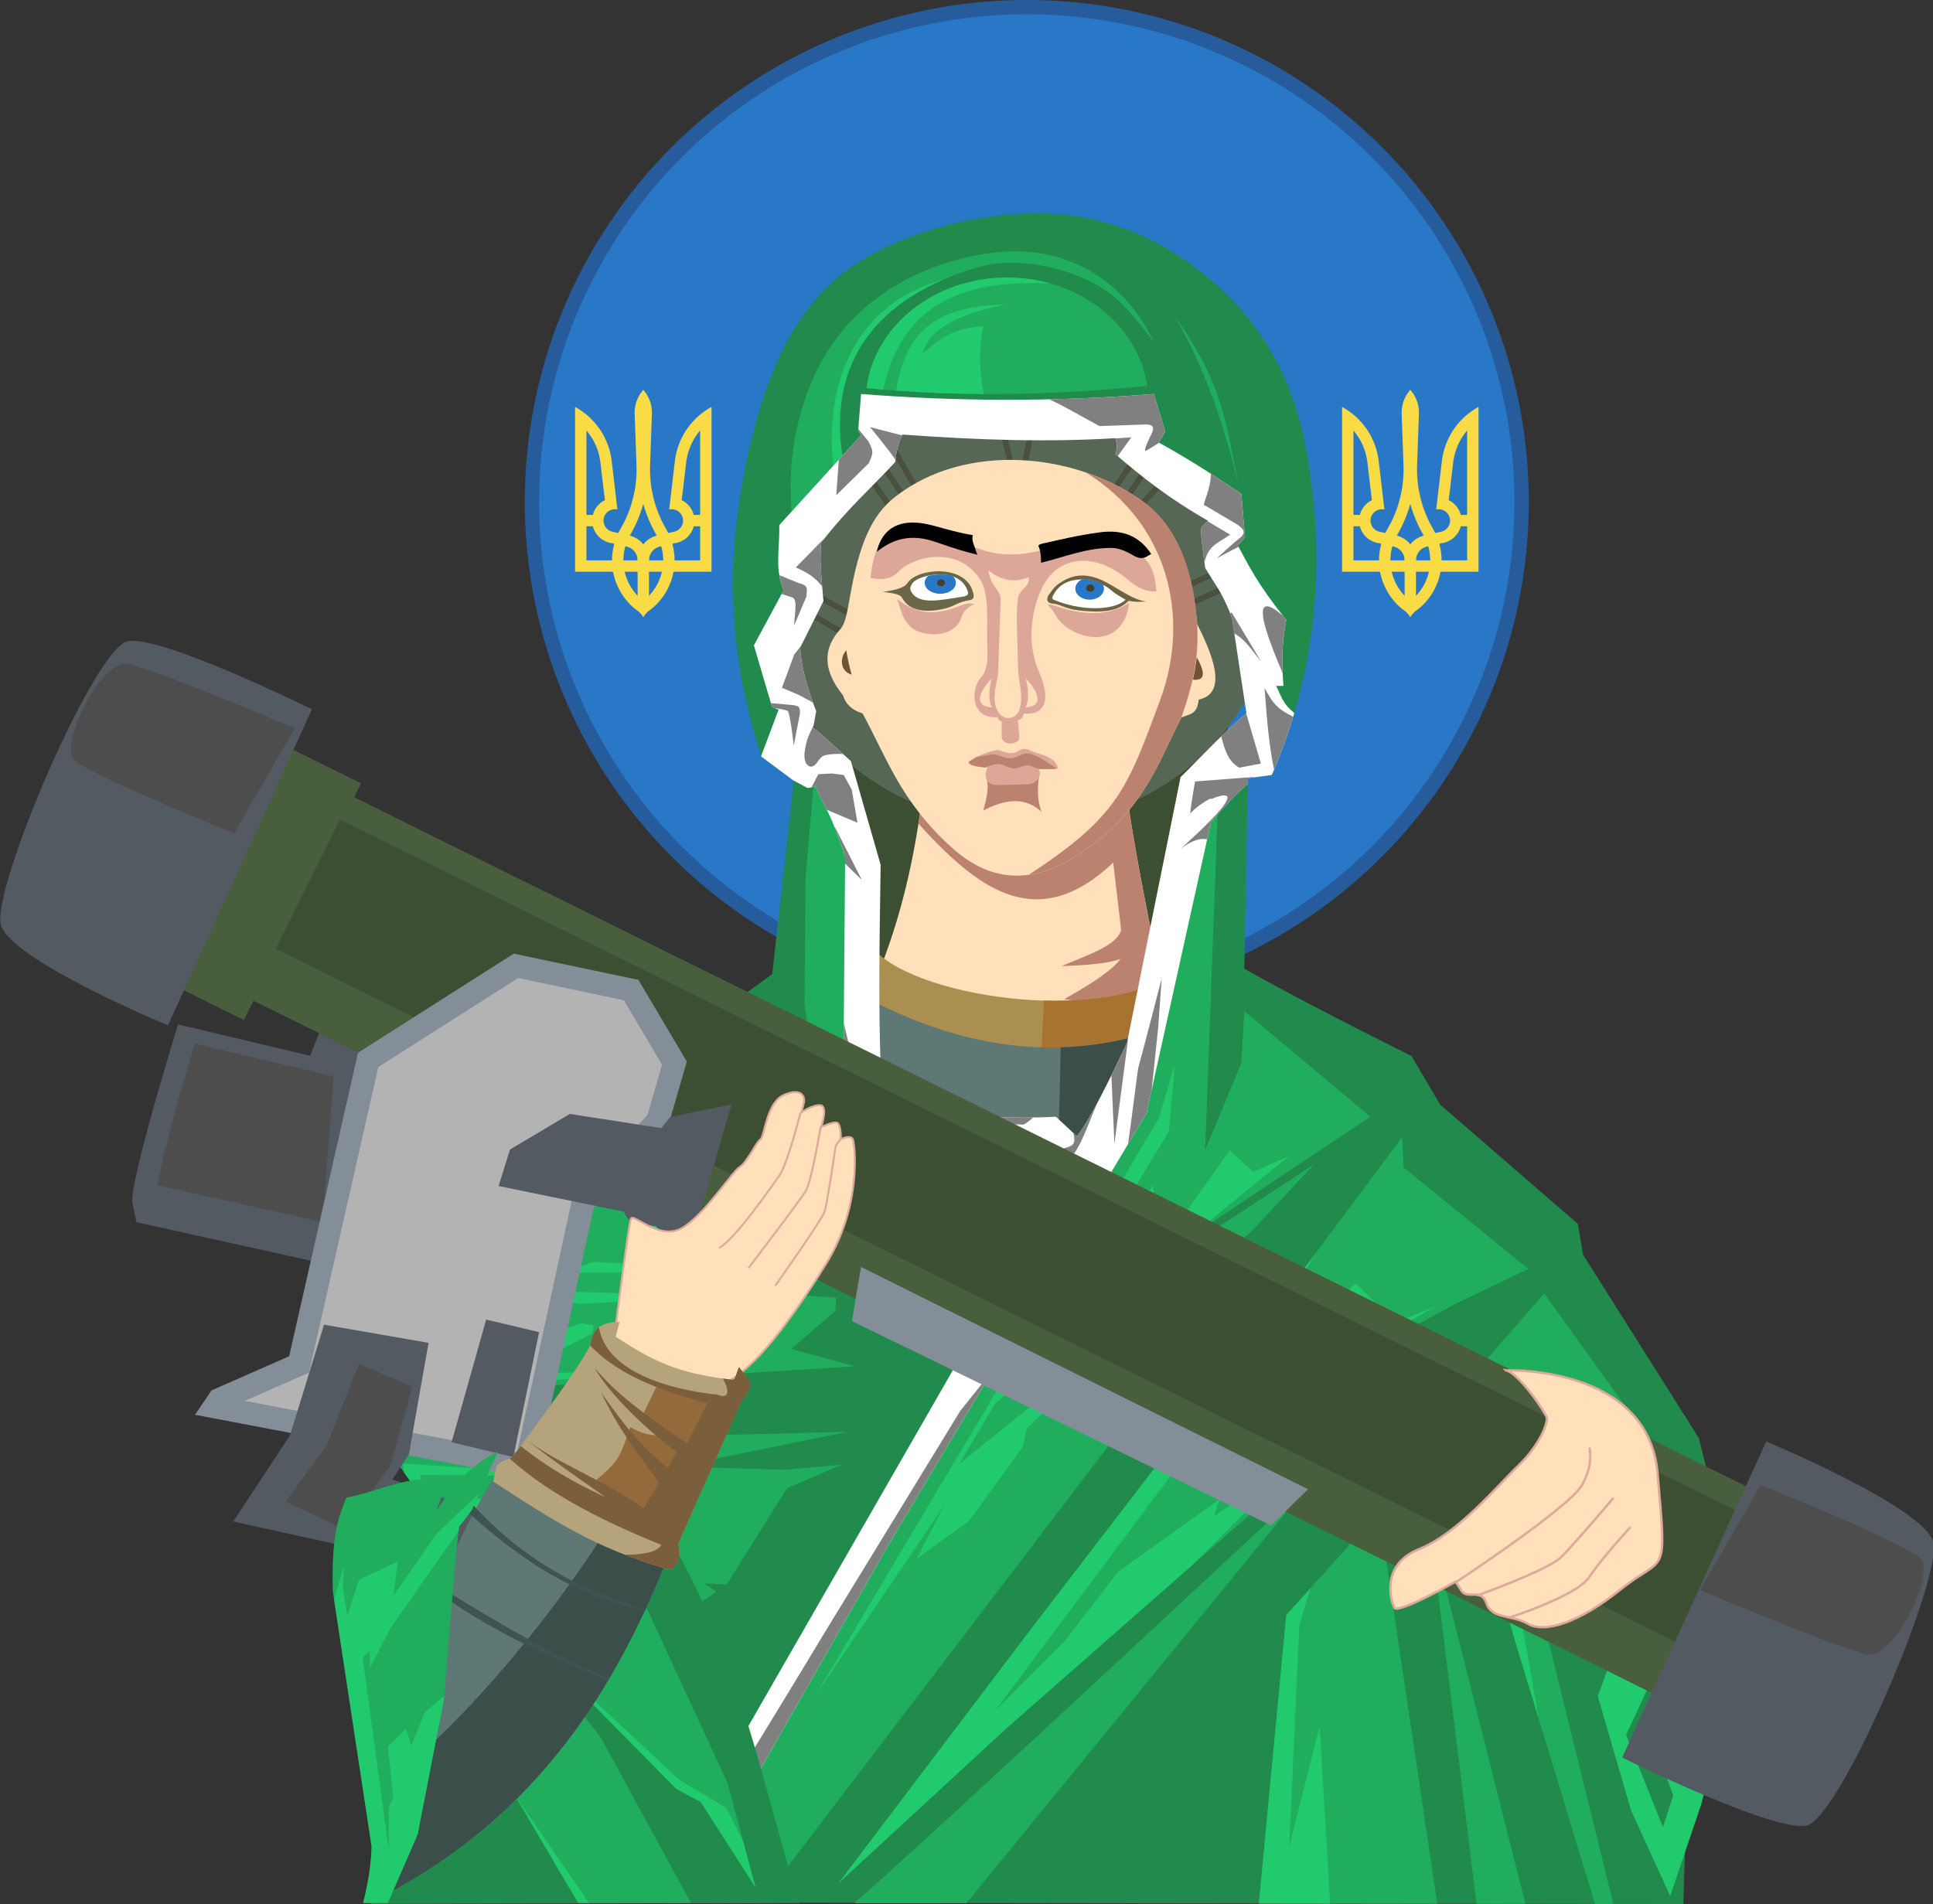 <?xml version="1.0" encoding="UTF-8" standalone="no"?>
<svg
   xmlns:dc="http://purl.org/dc/elements/1.1/"
   xmlns:cc="http://creativecommons.org/ns#"
   xmlns:rdf="http://www.w3.org/1999/02/22-rdf-syntax-ns#"
   xmlns:svg="http://www.w3.org/2000/svg"
   xmlns="http://www.w3.org/2000/svg"
   xmlns:sodipodi="http://sodipodi.sourceforge.net/DTD/sodipodi-0.dtd"
   xmlns:inkscape="http://www.inkscape.org/namespaces/inkscape"
   width="725.875"
   height="715.141"
   id="svg2"
   version="1.1"
   inkscape:version="1.0.1 (3bc2e813f5, 2020-09-07)"
   sodipodi:docname="Saint Javelin.svg">
  <rect width="100%" height="100%" fill="#333333" stroke="none"/>
  <defs
     id="defs4" />
  <sodipodi:namedview
     id="base"
     pagecolor="#ffffff"
     bordercolor="#666666"
     borderopacity="1.0"
     inkscape:pageopacity="0.0"
     inkscape:pageshadow="2"
     inkscape:zoom="0.69520066"
     inkscape:cx="448.75913"
     inkscape:cy="209.45553"
     inkscape:document-units="px"
     inkscape:current-layer="layer1"
     showgrid="false"
     inkscape:window-width="1366"
     inkscape:window-height="705"
     inkscape:window-x="-8"
     inkscape:window-y="-8"
     inkscape:window-maximized="1"
     inkscape:snap-center="true"
     inkscape:snap-object-midpoints="true"
     showguides="false"
     inkscape:snap-global="false"
     fit-margin-top="0"
     fit-margin-left="0"
     fit-margin-right="0"
     fit-margin-bottom="0"
     inkscape:document-rotation="0" />
  <g
     inkscape:label="Layer 1"
     inkscape:groupmode="layer"
     id="layer1"
     transform="translate(571.488,-607.607)">
    <g
       id="g1460"
       transform="rotate(180,-195.788,1095.456)" />
    <g
       id="g1829">
      <circle
         style="color:#000000;display:inline;overflow:visible;visibility:visible;fill:#265c9c;fill-opacity:1;stroke:none;stroke-width:0.517;marker:none;enable-background:accumulate"
         id="path3766"
         cx="-185.909"
         cy="796.114"
         r="188.507" />
      <circle
         id="path3768"
         style="color:#000000;display:inline;overflow:visible;visibility:visible;fill:#2978c7;fill-opacity:1;stroke:none;stroke-width:0.503;marker:none;enable-background:accumulate"
         cx="185.909"
         cy="796.114"
         r="183.129"
         transform="scale(-1,1)" />
      <path
         inkscape:connector-curvature="0"
         id="path3770"
         d="m -250.921,973.07 -16.542,-96.556 h 157.722 l -15.003,100.403"
         style="fill:#3d4f33;fill-opacity:1;fill-rule:nonzero;stroke:none;stroke-width:0.539" />
      <ellipse
         id="path3772"
         style="color:#000000;display:inline;overflow:visible;visibility:visible;fill:#576756;fill-opacity:1;stroke:none;stroke-width:0.2;marker:none;enable-background:accumulate"
         cx="-187.878"
         cy="834.072"
         rx="93.504"
         ry="83.353" />
      <path
         id="path3776"
         d="m -197.42,764.007 5.907,23.411 0.219,0.808 h 0.825 2.726 0.892 l 0.168,-0.858 4.628,-23.125 -0.808,-0.168 h -1.363 l -4.409,21.997 h -0.976 l -5.571,-22.047 -2.238,-0.017 z m -43.792,1.111 -1.868,1.077 15.484,26.76 -3.029,1.515 -13.902,-20.768 0.135,4.09 12.505,18.665 0.522,0.791 0.858,-0.438 4.898,-2.44 1.027,-0.505 -0.572,-0.993 z m 99.819,6.984 -13.784,20.432 -0.539,0.791 0.724,0.623 4.359,3.804 0.909,0.808 0.69,-1.01 11.394,-16.965 -1.717,-1.313 -10.788,16.056 -2.71,-2.39 11.949,-17.672 z m -105.457,10.149 -1.481,1.616 11.562,16.679 1.767,-1.229 z m 114.242,2.238 -13.212,14.171 1.565,1.464 13.346,-14.322 z m 21.862,35.023 -18.967,8.819 0.909,1.952 19.102,-8.869 z m 3.248,5.992 -19.758,8.802 0.892,1.969 19.91,-8.869 z m -163.807,1.027 0.051,0.606 -0.69,1.515 21.391,11.663 1.043,-1.885 z m -2.642,6.513 -0.892,1.969 21.273,12.37 1.077,-1.868 z"
         style="color:#000000;font-style:normal;font-variant:normal;font-weight:normal;font-stretch:normal;font-size:medium;line-height:normal;font-family:Sans;-inkscape-font-specification:Sans;text-indent:0;text-align:start;text-decoration:none;text-decoration-line:none;letter-spacing:normal;word-spacing:normal;text-transform:none;writing-mode:lr-tb;direction:ltr;baseline-shift:baseline;text-anchor:start;display:inline;overflow:visible;visibility:visible;fill:#4b4f3e;fill-opacity:1;stroke:none;stroke-width:2.154;marker:none;enable-background:accumulate"
         inkscape:connector-curvature="0" />
      <path
         sodipodi:nodetypes="ccccc"
         inkscape:connector-curvature="0"
         id="path3788"
         d="m -240.785,971.031 c 9.203,-23.68 13.324,-45.667 16.049,-67.188 h 76.164 c 2.696,21.897 9.636,54.83 15.777,85.685 -43.423,1.261 -84.586,0.261 -107.99,-18.497 z"
         style="fill:#ffe0ba;fill-opacity:1;stroke:none;stroke-width:0.539" />
      <path
         id="path3790"
         d="m -224.736,903.848 c -0.552,4.361 -1.154,8.734 -1.851,13.144 21.641,23.746 44.059,42.157 73.127,14.592 l 2.979,25.296 c -1.624,6.118 -13.201,9.536 -22.3,13.616 8.991,-0.358 17.34,-0.935 22.031,-2.726 -3.207,4.512 -11.593,9.729 -21.088,15.08 l 31.455,5.386 7.119,-1.077 c -6.021,-30.165 -12.688,-61.969 -15.315,-83.309 z"
         style="fill:#bb826f;fill-opacity:1;stroke:none;stroke-width:0.539"
         inkscape:connector-curvature="0" />
      <path
         sodipodi:nodetypes="cccsscccsssc"
         inkscape:connector-curvature="0"
         id="path3797"
         d="m -255.745,843.728 c -6.487,6.99 -7.19,15.137 0.816,25.025 1.005,3.349 3.438,5.627 7.344,6.8 9.129,16.724 14.385,33.29 33.73,50.595 15.228,13.622 31.074,13.313 48.147,1.904 23.728,-15.856 28.856,-33.414 37.81,-50.867 2.526,-1.45 5.999,-0.691 6.528,-6.8 9.593,-2.099 7.213,-13.178 -0.544,-28.29 -1.513,-18.254 -6.385,-36.194 -20.945,-46.515 -25.415,-18.014 -66.08,-21.989 -92.485,-1.36 -8.844,6.909 -13.481,17.73 -16.865,36.994 -1.354,7.706 -1.919,10.342 -3.536,12.513 z"
         style="fill:#ffe0ba;fill-opacity:1;stroke:none;stroke-width:0.539" />
      <path
         sodipodi:nodetypes="ccccc"
         inkscape:connector-curvature="0"
         id="path4559"
         d="m -201.429,898.226 c 1.665,4.941 0.473,8.955 -0.809,13.796 9.243,-4.8 16.072,-4.713 21.841,0.46 -1.86,-5.013 -1.388,-9.617 -0.809,-14.716 z"
         style="fill:#bb826f;fill-opacity:1;stroke:none;stroke-width:0.539" />
      <path
         sodipodi:nodetypes="ccc"
         inkscape:connector-curvature="0"
         id="path3799"
         d="m -123.546,862.905 c 0.762,-3.337 1.074,-5.776 1.496,-8.432 2.633,4.905 3.879,8.966 -1.496,8.432 z"
         style="fill:#6f5534;stroke:none;stroke-width:0.539" />
      <path
         sodipodi:nodetypes="ccc"
         inkscape:connector-curvature="0"
         id="path3801"
         d="m -253.705,851.889 c 0.506,3.038 1.172,6.075 2.04,9.112 -4.387,-1.259 -4.563,-6.363 -2.04,-9.112 z"
         style="fill:#6f5534;stroke:none;stroke-width:0.539" />
      <path
         sodipodi:nodetypes="scsccccccscsssccsscccsss"
         inkscape:connector-curvature="0"
         id="path3803"
         d="m -233.992,822.239 c -2.75,2.964 -6.564,3.299 -10.603,2.44 0.574,-4.836 1.233,-9.568 3.534,-11.966 2.784,-2.902 5.502,-5.862 11.428,-5.975 v -3e-5 c 5.384,0.547 9.684,0.162 17.402,2.71 9.623,6.381 19.929,8.219 33.348,4.465 l 8.559,-2.125 15.484,-1.532 c 4.094,2.06 7.61,1.915 12.303,6.244 2.112,1.948 4.744,4.848 5.285,13.178 -3.225,0.352 -6.841,-1.051 -10.468,-4.14 -13.445,-11.45 -26.289,-8.306 -31.741,1.548 -3.914,7.074 -7.269,20.408 -1.919,32.698 2.098,4.82 6.179,16.651 -5.689,15.856 -0.244,0.95 -0.455,1.906 -2.198,2.606 l 0.565,5.96 c 0.321,3.388 -6.631,3.691 -6.631,0.101 v -5.773 c -1.355,-0.313 -1.197,-1.005 -1.633,-1.548 -10.354,0.657 -9.941,-10.889 -6.059,-15.097 2.144,-2.23 2.519,-6.57 2.306,-10.771 -0.445,-8.751 1.105,-19.972 -2.726,-25.893 -8.452,-13.06 -25.463,-8.466 -30.547,-2.987 z"
         style="fill:#dca799;fill-opacity:1;stroke:none;stroke-width:0.539" />
      <path
         sodipodi:nodetypes="csccsc"
         inkscape:connector-curvature="0"
         id="path3805"
         d="m -242.281,814.895 c 5.469,-4.4 12.273,-7.223 22.305,-3.672 7.152,2.532 10.878,3.56 15.505,4.76 -0.864,-2.64 -2.444,-5.71 -1.632,-7.344 -8.296,-1.451 -13.74,-3.553 -18.225,-4.352 -8.628,-1.537 -15.726,1.018 -17.953,10.609 z"
         style="fill:#000000;stroke:none;stroke-width:0.539" />
      <path
         sodipodi:nodetypes="ccc"
         inkscape:connector-curvature="0"
         id="path3810"
         d="m -186.293,862.377 c 0.981,3.843 1.368,8.142 -0.096,10.964 7.976,-0.648 3.653,-7.172 0.096,-10.964 z"
         style="fill:#ffe0ba;fill-opacity:1;stroke:none;stroke-width:0.539" />
      <path
         style="fill:#ffe0ba;fill-opacity:1;stroke:none;stroke-width:0.539"
         d="m -199.095,862.377 c -0.981,3.843 -1.368,8.142 0.096,10.964 -7.976,-0.648 -3.653,-7.172 -0.096,-10.964 z"
         id="path3812"
         inkscape:connector-curvature="0"
         sodipodi:nodetypes="ccc" />
      <path
         sodipodi:nodetypes="ccssssssssssc"
         inkscape:connector-curvature="0"
         id="path3814"
         d="m -200.431,821.792 c 4.42,3.461 9.337,5.017 15.291,2.597 -0.029,0.938 0.38,1.925 -1.346,3.655 -1.674,1.677 -2.603,2.952 -2.789,4.52 -0.692,5.825 -0.222,12.514 0,22.697 0.062,2.834 0.115,5.632 0.673,8.752 0.363,2.028 0.626,4.095 0.577,6.155 -0.051,2.174 -0.486,7.262 -5.001,7.117 -3.368,-0.108 -5.145,-4.423 -5.001,-7.79 0.19,-4.455 1.282,-7.175 1.346,-9.04 l 0.962,-27.986 c 0.053,-1.555 -1.432,-3.259 -2.693,-5.289 -1.699,-2.737 -1.418,-3.679 -2.02,-5.386 z"
         style="fill:#ffe0ba;fill-opacity:1;stroke:none;stroke-width:0.539" />
      <path
         sodipodi:nodetypes="scsscsss"
         inkscape:connector-curvature="0"
         id="path3816"
         d="m -181.485,812.855 c 0.779,1.564 0.897,3.818 0.952,6.12 8.637,-2.121 16.898,-5.576 26.249,-5.576 2.852,0 5.343,1.067 8.432,2.856 3.647,2.112 4.975,0.201 6.664,-0.544 -4.677,-7.219 -11.371,-9.24 -19.313,-8.16 -8.541,1.161 -14.616,2.691 -21.489,4.216 -0.93,0.206 -1.75,0.579 -1.496,1.088 z"
         style="fill:#000000;stroke:none;stroke-width:0.539" />
      <path
         sodipodi:nodetypes="sscscscs"
         inkscape:connector-curvature="0"
         id="path3818"
         d="m -122.022,840.954 c -1.297,-17.883 -6.58,-35.269 -20.836,-45.374 -6.196,-4.392 -13.304,-7.932 -20.886,-10.502 30.252,18.545 39.787,53.482 27.837,85.665 -12.294,33.109 -15.555,43.331 -49.211,65.418 6.31,-0.91 12.76,-3.671 19.405,-8.112 23.728,-15.856 28.863,-33.407 37.834,-50.869 4.772,-13.723 6.768,-23.667 5.857,-36.227 z"
         style="fill:#bb826f;fill-opacity:1;stroke:none;stroke-width:0.539" />
      <path
         sodipodi:nodetypes="cssssccsscc"
         inkscape:connector-curvature="0"
         id="path3820"
         d="m -207.74,893.729 c 2.489,-1.329 2.935,-2.313 8.271,-3.847 2.921,-0.84 3.016,-0.627 4.328,-0.096 1.816,0.735 3.936,1.193 5.963,-0.096 2.705,-1.721 4.112,-0.26 5.963,0.385 3.315,1.154 7.646,1.748 9.04,5.963 -0.66,0.731 -4.55,0.366 -7.309,0.385 1.278,1.73 0.202,5.643 -4.52,5.77 l -10.675,0.289 c -6.096,0.165 -4.793,-5.346 -3.943,-6.54 -4.056,-0.317 -7.138,-0.876 -7.117,-2.212 z"
         style="fill:#dca799;fill-opacity:1;stroke:none;stroke-width:0.539" />
      <path
         id="path3822"
         d="m -185.808,890.569 c -2.009,0.051 -3.978,1.755 -6.059,1.818 -1.974,0.06 -3.849,-0.898 -5.773,-1.346 -1.219,-0.284 -4.723,0.418 -7.304,0.993 -0.944,0.548 -1.658,1.093 -2.794,1.7 -0.02,1.235 2.624,1.791 6.227,2.121 1.442,-0.595 2.904,-1.091 4.443,-1.262 2.11,-0.234 4.039,1.544 6.16,1.633 1.834,0.076 3.55,-1.181 5.386,-1.144 1.48,0.03 2.76,1.134 4.224,1.346 0.011,-1e-5 0.023,0 0.034,0 2.391,-5.4e-4 5.509,0.24 6.698,-0.168 -3.405,-2.018 -6.559,-4.678 -10.384,-5.604 -0.289,-0.07 -0.571,-0.091 -0.858,-0.084 z"
         style="fill:#bb826f;fill-opacity:1;stroke:none;stroke-width:0.539"
         inkscape:connector-curvature="0" />
      <path
         sodipodi:nodetypes="ssssscs"
         inkscape:connector-curvature="0"
         id="path3827"
         d="m -230.72,826.591 c 3.505,-5.517 21.248,-7.225 24.481,2.992 0.487,1.539 0.829,3.119 -0.952,3.4 -4.504,0.711 -5.755,2.169 -8.704,2.992 -3.122,0.872 -13.116,3.048 -16.729,-3.672 -0.693,-1.288 -2.306,-1.805 -7.344,-2.38 4.395,-0.586 8.081,-1.495 9.248,-3.332 z"
         style="fill:#6b674a;stroke:none;stroke-width:0.539" />
      <path
         sodipodi:nodetypes="sssss"
         inkscape:connector-curvature="0"
         id="path3829"
         d="m -228.994,826.889 c -0.456,0.856 -1.017,1.585 -0.385,2.789 2.857,5.44 11.334,3.203 19.523,2.02 2.477,-0.358 2.016,-1.546 1.443,-2.885 -3.651,-8.517 -18.78,-5.301 -20.581,-1.923 z"
         style="fill:#ffffff;stroke:none;stroke-width:0.539" />
      <path
         sodipodi:nodetypes="csscsc"
         inkscape:connector-curvature="0"
         id="path3831"
         d="m -234.621,832.662 c 2.012,4.726 2.089,12.564 13.129,13.173 4.858,0.268 9.711,-1.924 11.067,-6.5 0.627,-2.118 2.975,-4.37 4.945,-4.846 -1.459,-0.256 -2.682,-0.487 -5.001,0.481 -12.291,5.128 -18.553,1.65 -24.139,-2.308 z"
         style="fill:#dca799;fill-opacity:1;stroke:none;stroke-width:0.539" />
      <path
         inkscape:connector-curvature="0"
         id="path3833"
         d="m -218.993,823.384 c -1.382,0.05 -2.743,0.246 -3.989,0.539 -0.799,0.706 -1.279,1.601 -1.279,2.575 0,2.284 2.634,4.14 5.874,4.14 3.24,0 5.857,-1.856 5.857,-4.14 0,-0.941 -0.444,-1.796 -1.195,-2.491 -1.659,-0.502 -3.484,-0.687 -5.268,-0.623 z"
         style="color:#000000;display:inline;overflow:visible;visibility:visible;fill:#2978c7;fill-opacity:1;stroke:none;stroke-width:0.162;marker:none;enable-background:accumulate" />
      <ellipse
         style="color:#000000;display:inline;overflow:visible;visibility:visible;fill:#483c2a;fill-opacity:1;stroke:none;stroke-width:0.046;marker:none;enable-background:accumulate"
         id="path3835"
         cx="-218.119"
         cy="826.505"
         rx="1.472"
         ry="1.308" />
      <path
         sodipodi:nodetypes="sssccsss"
         inkscape:connector-curvature="0"
         id="path3840"
         d="m -177.734,831.121 c -0.576,0.824 -1.161,2.919 1.443,3.174 4.408,0.432 4.187,2.643 15.387,2.981 7.944,0.24 11.175,-1.985 13.272,-4.039 2.221,0.569 4.382,0.417 6.636,0.289 -5.152,-0.492 -11.805,-5.74 -16.445,-7.886 -5.925,-2.741 -10.746,-2.358 -15.195,0.385 -1.911,1.178 -2.708,1.676 -5.097,5.097 z"
         style="fill:#6c6442;stroke:none;stroke-width:0.539" />
      <path
         sodipodi:nodetypes="ssscss"
         inkscape:connector-curvature="0"
         id="path3842"
         d="m -175.714,830.736 c -0.386,0.718 -1.297,1.795 0.096,2.212 1.088,0.326 1.211,0.56 3.462,1.25 10.093,3.092 19.94,2.082 23.37,-1.346 -1.731,-1.038 -3.567,-1.948 -5.193,-3.366 -6.086,-5.305 -17.638,-6.377 -21.735,1.25 z"
         style="fill:#ffffff;stroke:none;stroke-width:0.539" />
      <path
         inkscape:connector-curvature="0"
         id="path3844"
         d="m -165.305,825.269 c -1.428,0.745 -2.373,2.003 -2.373,3.433 0,2.289 2.403,4.14 5.369,4.14 2.965,0 5.369,-1.851 5.369,-4.14 0,-0.597 -0.16,-1.17 -0.454,-1.683 -2.458,-1.154 -5.243,-1.784 -7.91,-1.75 z"
         style="color:#000000;display:inline;overflow:visible;visibility:visible;fill:#2978c7;fill-opacity:1;stroke:none;stroke-width:0.162;marker:none;enable-background:accumulate" />
      <ellipse
         style="color:#000000;display:inline;overflow:visible;visibility:visible;fill:#483c2a;fill-opacity:1;stroke:none;stroke-width:0.051;marker:none;enable-background:accumulate"
         id="path3846"
         cx="-162.075"
         cy="828.496"
         rx="1.531"
         ry="1.346" />
      <path
         sodipodi:nodetypes="cscc"
         inkscape:connector-curvature="0"
         id="path3848"
         d="m -178.119,834.487 c 0.673,1.169 1.667,1.62 3.077,4.232 4.77,8.831 25.175,14.528 27.601,-4.712 -12.822,8.317 -27.543,0.691 -30.679,0.481 z"
         style="fill:#dca799;fill-opacity:1;stroke:none;stroke-width:0.539" />
      <path
         sodipodi:nodetypes="cccc"
         inkscape:connector-curvature="0"
         id="path3864"
         d="m -276.962,1029.243 33.73,-65.012 c 17.093,19.265 92.863,28.737 115.334,5.984 l 23.665,60.387"
         style="fill:#ab8f50;fill-opacity:1;stroke:none;stroke-width:0.539" />
      <path
         id="path3866"
         d="m -127.895,970.209 c -9.966,10.091 -30.419,13.841 -51.584,13.212 l -2.356,46.569 77.603,0.606 z"
         style="fill:#a77330;fill-opacity:1;stroke:none;stroke-width:0.539"
         inkscape:connector-curvature="0" />
      <path
         sodipodi:nodetypes="ccccc"
         inkscape:connector-curvature="0"
         id="path3871"
         d="m -251.209,979.634 -25.206,54.511 172.727,1.346 -17.256,-47.56 c -40.355,19.309 -83.583,17.944 -130.265,-8.297 z"
         style="fill:#5e7875;fill-opacity:1;stroke:none;stroke-width:0.539" />
      <path
         sodipodi:nodetypes="ccccc"
         inkscape:connector-curvature="0"
         id="path3881"
         d="m -120.945,987.931 c -16.892,8.083 -34.282,12.531 -52.224,13.06 l -0.786,33.894 70.265,0.606 z"
         style="fill:#3b4e4a;fill-opacity:1;stroke:none;stroke-width:0.539" />
      <path
         sodipodi:nodetypes="sssccccccccccccccccccsssccccccccccccccccccccc"
         inkscape:connector-curvature="0"
         id="path4063"
         d="m -180.961,687.75 c -28.351,-0.179 -53.824,9.236 -68.207,18.362 -23.69,15.031 -34.641,42.064 -41.121,70.703 -7.606,33.614 -9.78,70.191 4.628,114.932 l 12.235,9.105 -8.078,72.605 c -15.985,11.926 -34.985,24.602 -55.051,37.548 l -4.763,12.067 c -29.914,29.551 -58.783,69.62 -87.701,109.126 -13.999,11.826 61.612,-25.584 -9.405,103.236 l 11.158,57.306 c 4.232,10.002 8.458,19.333 12.69,29.335 l 475.244,0.673 c 1.646,-111.73 28.98,-85.619 5.773,-175.033 -14.49,-22.953 -28.982,-45.899 -43.472,-68.852 L 21.051,1067.318 -30.685,1022.5 -41.456,1004.222 c -27.27,-13.574 -47.814,-24.339 -62.776,-32.785 l 1.363,-71.545 8.97,-1.212 c 17.154,-39.723 20.699,-81.372 12.522,-124.038 -5.102,-26.618 -17.6,-46.416 -34.283,-60.942 -21.988,-19.145 -44.612,-25.821 -65.301,-25.952 z m -63.904,76.005 102.276,0.539 2.171,14.154 29.924,23.125 -0.539,17.402 13.868,25.565 v 44.616 l -22.3,16.325 -23.663,113.973 -12.791,18.496 -10.603,1.633 -13.599,-7.624 -66.108,2.188 -1.902,-104.195 -11.428,-32.095 -16.864,-27.197 -2.996,-25.565 8.163,-17.958 -1.633,-16.864 28.561,-30.732 z"
         style="fill:#218b4d;fill-opacity:1;stroke:none;stroke-width:0.539" />
      <path
         inkscape:connector-curvature="0"
         id="path4077"
         d="m -429.416,1146.564 45.393,0.385 c 0,0 69.244,-0.769 72.321,-0.385 3.078,0.385 58.472,-1.154 58.472,-1.154 l -64.627,13.079 41.546,1.154 20.773,-1.923 -20.388,8.848 -22.697,36.161 -8.463,-0.385 4.616,3.078 -10.002,6.924 -12.31,-3.847 8.078,11.156 -20.004,30.39 -20.388,24.235 -11.156,-7.694 5.77,18.465 -68.474,-94.248 4.232,-11.925 0.385,-12.695 25.774,21.927 -22.312,-31.929 z"
         style="fill:#21ad5e;fill-opacity:1;stroke:none;stroke-width:0.539" />
      <path
         id="path4079"
         d="m -146.661,1116.294 -10.889,11.411 -57.66,78.899 62.019,-76.711 z m -282.762,30.277 v 0.017 l 6.934,3.82 38.844,2.306 57.71,-2.693 c 0,0 -51.93,-1.921 -53.469,-2.306 -0.422,-0.106 -4.773,-0.432 -10.502,-0.825 l -39.517,-0.32 z m 9.24,10.771 0.488,3.383 19.136,27.383 -17.335,-14.743 0.404,2.828 23.848,25.767 -6.917,-21.155 c 0,0 -15,-19.237 -13.077,-19.237 1.923,0 70.198,0.572 70.198,0.572 z m 34.232,12.69 -15.77,1.532 25.397,35.007 -18.092,-31.927 h 2.693 l 13.464,18.85 16.157,3.854 -1.144,-4.628 z m 259.957,43.64 -124.273,108.672 31.556,0.033 z"
         style="fill:#21cb6d;fill-opacity:1;stroke:none;stroke-width:0.539"
         inkscape:connector-curvature="0" />
      <path
         inkscape:connector-curvature="0"
         id="path4094"
         d="m -398.256,1130.023 147.72,-9.232 -23.851,-6.54 16.542,-14.233 0.385,-5.001 -69.244,-4.616 116.175,-3.078 -72.706,-23.466 -40.392,-25.389 -7.309,-6.54 -3.847,1.923 0.769,3.078 -56.549,75.399 -15.772,8.463 -0.769,4.616 39.238,-12.31 z"
         style="fill:#21ad5e;fill-opacity:1;stroke:none;stroke-width:0.539" />
      <path
         id="path4096"
         d="m -320.936,1044.615 1.548,7.708 -13.094,19.607 21.93,1.935 11.158,-12.32 -4.224,-4.224 11.916,4.998 z m -27.702,36.942 -11.916,4.224 77.317,-0.774 z m -8.836,11.158 -7.691,1.919 11.142,2.693 53.099,-2.693 z m 4.224,11.916 -28.46,9.24 23.074,-4.241 -14.996,11.158 24.622,-12.303 0.37,-3.08 z m 38.086,17.705 -62.322,1.144 -6.917,2.693 7.691,0.774 z"
         style="fill:#21cb6d;fill-opacity:1;stroke:none;stroke-width:0.539"
         inkscape:connector-curvature="0" />
      <path
         sodipodi:nodetypes="ccccccccccccccccccccccccccccccc"
         inkscape:connector-curvature="0"
         id="path4139"
         d="m -213.221,1072.704 -48.471,-18.08 -36.161,-17.696 -17.696,-13.849 16.926,6.155 13.464,0.769 -8.463,-4.616 -14.233,-4.616 -21.542,-5.001 11.541,-2.308 h 6.924 l 7.309,-6.54 7.309,-3.078 3.078,-4.232 4.232,2.308 7.694,-8.078 3.462,10.771 7.309,8.463 -7.309,-16.541 0.769,-8.848 5.386,11.541 10.002,21.927 9.232,11.541 -14.233,-28.852 -2.693,-19.234 0.385,-47.317 3.077,-35.007 19.234,28.852 -1.923,105.02 14.233,18.465 z"
         style="fill:#21ad5e;fill-opacity:1;stroke:none;stroke-width:0.539" />
      <path
         id="path4141"
         d="m -277.077,987.695 -0.774,8.836 7.304,16.544 -7.304,-8.466 -3.467,-10.771 -7.691,8.078 -4.224,-2.306 -3.08,4.241 -7.304,3.063 -7.321,6.547 h -6.917 l -11.545,2.306 21.542,4.999 14.238,4.628 8.466,4.612 -10.704,-0.623 8.583,4.46 20.011,5.386 -18.665,-14.995 c 0,0 -11.545,-2.503 -12.892,-3.08 -1.346,-0.577 -19.222,-3.659 -16.914,-3.467 2.308,0.192 9.997,0 12.69,0 2.693,0 13.851,-4.039 13.851,-4.039 l 7.304,-0.959 -1.919,3.652 10.771,12.505 9.038,6.732 -15.972,-19.994 0.774,-1.548 11.158,6.547 7.624,2.188 -1.279,-1.616 -9.997,-21.93 z m -38.474,35.377 17.705,13.851 30.075,14.726 c 6.204,1.98 12.235,3.938 12.235,3.938 0,0 -28.669,-15.003 -29.823,-16.157 -1.154,-1.154 -12.69,-8.28 -12.69,-8.28 l -2.323,-2.558 z"
         style="fill:#21cb6d;fill-opacity:1;stroke:none;stroke-width:0.539"
         inkscape:connector-curvature="0" />
      <path
         inkscape:connector-curvature="0"
         id="path4146"
         d="m -229.632,1037.403 6.8,12.785 19.857,13.057 16.049,-19.585 4.896,-12.241"
         style="fill:#21ad5e;fill-opacity:1;stroke:none;stroke-width:0.539" />
      <path
         id="path4170"
         d="m -114.028,906.844 -6.227,2.474 -22.872,110.136 -5.116,7.405 -0.051,0.202 -40.813,74.54 -79.96,133.833 -49.396,86.826 32.398,0.033 168.233,-220.693 17.958,-25.026 -54.412,40.258 53.318,-47.326 22.855,-24.488 -40.813,26.659 -11.966,9.24 5.436,-8.146 68.549,-45.71 -47.326,-39.702 -1.094,19.573 -13.599,32.65 4.898,-132.739 z"
         style="fill:#21ad5e;fill-opacity:1;stroke:none;stroke-width:0.539"
         inkscape:connector-curvature="0" />
      <path
         id="path4175"
         d="m -130.353,1007.488 -5.975,20.129 -128.935,216.788 48.42,-71.545 -10.334,20.129 19.573,-14.137 20.129,-27.753 1.633,-7.069 45.71,-44.061 -71.275,57.66 13.599,-22.838 69.087,-59.309 41.351,-33.727 -13.599,5.992 -8.701,-8.163 -21.223,29.924 -45.694,35.898 44.061,-72.891 z m -8.163,45.155 -15.77,26.659 16.864,-13.06 z"
         style="fill:#21cb6d;fill-opacity:1;stroke:none;stroke-width:0.539"
         inkscape:connector-curvature="0" />
      <path
         inkscape:connector-curvature="0"
         id="path4179"
         d="m -44.934,1034.683 -81.06,108.806 -59.299,77.252 -71.268,94.117 63.107,-58.211 165.385,-145.256 -62.563,33.73 -25.569,14.689 15.777,-21.217 74.532,-40.802 28.29,-13.601 -46.787,-38.082 z"
         style="fill:#21ad5e;fill-opacity:1;stroke:none;stroke-width:0.539" />
      <path
         id="path4181"
         d="m -77.338,1078.174 -48.656,65.317 -59.292,77.25 -71.275,94.114 63.113,-58.215 69.794,-61.295 42.816,-42.614 -34.821,24.488 2.171,-6.53 -38.07,27.197 -20.129,26.12 -26.12,26.12 75.617,-101.199 89.772,-50.591 -39.719,15.77 18.496,-15.77 -8.701,-8.701 -48.959,45.155 z"
         style="fill:#21cb6d;fill-opacity:1;stroke:none;stroke-width:0.539"
         inkscape:connector-curvature="0" />
      <path
         id="path4189"
         d="m -79.206,1164.159 c 0,10e-5 -142.947,133.496 -171.397,158.186 l 42.041,0.051 129.356,-158.236 z"
         style="fill:#21ad5e;fill-opacity:1;stroke:none;stroke-width:0.539"
         inkscape:connector-curvature="0" />
      <path
         id="path4199"
         d="m 8.377,1093.439 -37.531,42.984 56.633,186.275 6.867,0.017 -43.371,-175.958 25.565,60.386 33.727,-55.489 z m -62.019,82.147 -34.821,38.625 -10.283,108.335 66.984,0.084 z m 19.052,4.898 17.571,142.163 18.328,0.017 -35.899,-142.18 z"
         style="fill:#21ad5e;fill-opacity:1;stroke:none;stroke-width:0.539"
         inkscape:connector-curvature="0" />
      <path
         id="path4204"
         d="m -11.196,1121.191 -13.616,19.035 22.216,83.544 8.97,29.52 C -2.513,1203.065 -15.555,1128.799 -15.555,1128.799 l 15.77,27.197 z m 12.235,0.269 -6.261,3.265 8.97,24.202 7.624,-10.603 z m 13.868,25.565 -7.893,10.872 4.359,5.184 z m -94.265,57.088 -9.105,10.098 -10.283,108.335 26.743,0.033 -3.938,-66.479 -11.428,45.155 3.804,-83.242 4.208,-13.902 z"
         style="fill:#21cb6d;fill-opacity:1;stroke:none;stroke-width:0.539"
         inkscape:connector-curvature="0" />
      <path
         id="path4222"
         d="m 50.369,1184.944 -21.862,59.73 12.522,42.984 14.676,32.095 11.731,-34.687 23.629,-94.265 -26.928,82.703 4.999,-42.698 -19.607,31.169 7.304,19.994 -3.854,11.933 -13.851,-34.62 24.235,-52.325 c 0,0 -16.917,30.001 -17.301,31.54 -0.385,1.539 7.304,-24.993 7.304,-24.993 l -10.771,7.691 z"
         style="fill:#21cb6d;fill-opacity:1;stroke:none;stroke-width:0.539"
         inkscape:connector-curvature="0" />
      <path
         sodipodi:nodetypes="ssscccsscss"
         inkscape:connector-curvature="0"
         id="path4239"
         d="m -189.83,702.005 c -4.668,-0.031 -9.511,0.443 -14.541,1.397 -25.329,4.805 -49.237,19.019 -61.16,45.004 -9.03,19.679 -11.036,40.824 -7.271,62.793 l -0.084,-0.926 19.859,-21.374 c -9.784,-36.541 3.136,-67.55 48.656,-80.885 14.451,-4.234 35.355,-0.283 48.858,9.24 6.891,4.86 13.035,13.367 17.301,18.85 -3.112,-6.812 -8.193,-14.244 -14.221,-19.624 -10.961,-9.782 -23.393,-14.381 -37.396,-14.474 z"
         style="fill:#21ad5e;fill-opacity:1;stroke:none;stroke-width:0.539" />
      <path
         id="path4241"
         d="m -217.398,712.675 c -33.578,9.028 -47.724,41.936 -39.466,80.347 l 3.854,-4.123 c -8.779,-32.783 0.701,-61.114 35.612,-76.223 z"
         style="fill:#21cb6d;fill-opacity:1;stroke:none;stroke-width:0.539"
         inkscape:connector-curvature="0" />
      <path
         sodipodi:nodetypes="ccc"
         inkscape:connector-curvature="0"
         id="path4254"
         d="m -106.278,790.344 c -5.399,-22.754 -12.702,-44.556 -24.235,-64.243 18.627,26.233 19.317,40.428 24.235,64.243 z"
         style="fill:#21ad5e;fill-opacity:1;stroke:none;stroke-width:0.539" />
      <path
         id="path4256"
         d="m -193.314,711.851 c -27.297,0 -49.779,18.162 -52.779,41.537 34.811,3.405 69.998,2.702 105.44,-0.842 -3.425,-22.967 -25.693,-40.695 -52.661,-40.695 z"
         style="color:#000000;display:inline;overflow:visible;visibility:visible;fill:#21ad5e;fill-opacity:1;stroke:none;stroke-width:0.269;marker:none;enable-background:accumulate"
         inkscape:connector-curvature="0" />
      <path
         id="path4261"
         d="m -193.314,711.851 c -27.297,0 -49.779,18.162 -52.779,41.537 2.086,0.204 4.172,0.397 6.261,0.572 7.297,-33.486 31.553,-41.357 62.843,-39.854 -5.143,-1.464 -10.629,-2.255 -16.325,-2.255 z m -0.858,10.216 c -30.868,0.279 -37.749,15.113 -40.83,32.263 10.929,0.798 21.89,1.205 32.886,1.262 -1.382,-8.776 -2.141,-15.567 -0.135,-25.447 -13.033,0.782 -16.961,5.812 -22.704,9.997 2.593,-9.434 14.376,-14.781 30.782,-18.075 z"
         style="fill:#21cb6d;fill-opacity:1;stroke:none;stroke-width:0.539"
         inkscape:connector-curvature="0" />
      <path
         id="path4294"
         d="m -248.129,755.592 -1.094,13.599 1.094,1.902 -30.732,33.744 c 0.215,9.166 -1.823,16.062 1.633,24.471 l -11.158,20.684 6.799,23.108 2.457,1.094 -6.564,17.47 c 0.009,0.029 0.024,0.055 0.034,0.084 l 12,8.92 5.402,2.912 2.996,-0.555 c 3.704,8.755 5.363,8.646 11.141,26.39 l -0.808,100.105 c 7.123,8.32 13.994,15.367 18.766,14.137 12.733,-2.087 19.562,-4.174 26.659,-6.261 11.004,1.943 16.392,0.466 26.928,-1.902 4.378,2.463 9.702,7.291 12.791,6.53 l -41.082,75.348 -84.857,147.701 -31.388,57.172 12.488,0.017 77.099,-134.977 96.571,-161.569 24.202,-109.362 c 4.365,-5.043 8.774,-10.042 13.851,-14.373 l 0.034,-2.087 8.97,-1.212 c 3.325,-7.7 6.132,-15.471 8.449,-23.31 -4.419,-3.383 -5.092,-6.766 -6.816,-10.149 h 2.726 c -0.966,-11.787 -0.107,-18.705 1.077,-24.757 -11.113,-13.874 -14.054,-20.394 -18.227,-28.022 l 2.726,-2.996 -1.363,-16.308 c -12.361,-8.467 -22.256,-14.469 -31.001,-19.321 l 2.44,-4.073 -4.342,-14.154 c -38.156,3.046 -74.644,2.754 -109.9,0 z m 15.5,15.231 c 27.598,2.021 54.546,2.955 79.976,1.363 0.518,1.736 0.909,3.542 0,5.992 9.7,8.342 20.106,16.684 34.821,25.026 l -2.457,2.44 c -0.533,1.627 0.497,8.709 1.363,15.231 3.296,5.846 6.123,8.403 10.064,18.766 l 5.436,35.915 c -8.251,6.771 -16.489,15.876 -24.74,23.932 l -20.129,99.836 c -7.08,14.992 -13.853,28.701 -18.782,35.091 l -7.876,-7.355 c -16.704,0.778 -29.333,0.043 -40.258,-1.346 -6.124,3.215 -14.749,3.934 -24.488,3.534 -2.385,-35.313 -1.481,-65.685 -1.094,-96.84 l -11.142,-38.894 -14.154,-12.791 1.094,-5.992 c -3.239,-8.29 -5.642,-16.365 -5.992,-23.932 l 8.718,-17.402 c -0.542,-7.344 -1.629,-14.686 -0.825,-22.031 10.657,-13.586 18.508,-20.154 27.753,-30.21 0.477,-4.736 1.514,-7.756 2.71,-10.334 z"
         style="fill:#ffffff;fill-opacity:1;stroke:none;stroke-width:0.539"
         inkscape:connector-curvature="0" />
      <path
         id="path4308"
         d="m -244.763,768.029 c 0,0 5.826,7.012 9.526,12.202 0.019,-0.153 0.047,-0.289 0.067,-0.438 0.029,-0.217 0.053,-0.431 0.084,-0.64 0.058,-0.383 0.12,-0.752 0.185,-1.111 0.011,-0.061 0.022,-0.125 0.034,-0.185 0.084,-0.447 0.174,-0.883 0.269,-1.296 0.014,-0.062 0.019,-0.124 0.034,-0.185 0.03,-0.126 0.07,-0.247 0.101,-0.37 0.082,-0.33 0.164,-0.649 0.252,-0.959 0.213,-0.743 0.446,-1.437 0.69,-2.087 0.013,-0.034 0.021,-0.067 0.034,-0.101 0.075,-0.198 0.158,-0.381 0.236,-0.572 0.048,-0.117 0.086,-0.238 0.135,-0.353 0.092,-0.219 0.192,-0.428 0.286,-0.64 0.025,-0.055 0.043,-0.114 0.067,-0.168 l -0.084,-0.017 -11.916,-3.08 z m -4.426,0.707 -0.034,0.454 1.094,1.902 -8.365,9.189 -0.959,13.329 12.303,-12.118 c 1.546,-3.864 1.808,-4.133 -0.185,-8.078 z m 102.512,3.147 -5.958,0.387 c 0.056,0.19 0.117,0.38 0.168,0.572 0.006,0.023 0.011,0.045 0.017,0.067 0.109,0.419 0.208,0.852 0.269,1.296 0.002,0.017 -0.002,0.034 0,0.051 0.029,0.218 0.056,0.43 0.067,0.656 0.001,0.017 -5.4e-4,0.033 0,0.051 0.01,0.228 0.011,0.468 0,0.707 -5.4e-4,0.011 5.4e-4,0.022 0,0.034 -0.026,0.502 -0.105,1.02 -0.252,1.582 -0.075,0.288 -0.172,0.585 -0.286,0.892 0.293,0.252 0.597,0.505 0.892,0.757 l 5.083,-7.052 z m 28.662,31.506 -2.272,2.255 c -0.03,0.091 -0.047,0.195 -0.067,0.32 -0.02,0.125 -0.039,0.264 -0.051,0.421 -0.023,0.313 -0.026,0.686 -0.017,1.111 0.009,0.405 0.034,0.871 0.067,1.363 0.003,0.04 -0.003,0.078 0,0.118 0.025,0.351 0.066,0.741 0.101,1.128 0.033,0.358 0.061,0.726 0.101,1.111 0.018,0.171 0.031,0.346 0.051,0.522 0.05,0.46 0.11,0.926 0.168,1.414 0.046,0.385 0.085,0.779 0.135,1.178 0.027,0.215 0.056,0.438 0.084,0.656 0.162,1.27 0.344,2.581 0.522,3.905 1.494,-6.379 4.327,-6.833 9.644,-10.468 z m -144.452,6.951 -10.182,10.401 c 4.778,2.071 7.502,4.017 9.913,7.153 -0.083,-0.922 -0.159,-1.838 -0.236,-2.76 -0.076,-0.914 -0.143,-1.829 -0.202,-2.743 -0.06,-0.918 -0.118,-1.842 -0.151,-2.76 -0.017,-0.459 -0.025,-0.921 -0.034,-1.38 -0.004,-0.23 -0.015,-0.461 -0.017,-0.69 -10e-4,-0.14 3.7e-4,-0.281 0,-0.421 -0.002,-0.548 0.003,-1.101 0.017,-1.649 0.011,-0.457 0.028,-0.906 0.051,-1.363 0.004,-0.09 0.012,-0.18 0.017,-0.269 0.013,-0.242 0.033,-0.482 0.051,-0.724 0.041,-0.588 0.087,-1.18 0.151,-1.767 0.275,-0.351 0.536,-0.685 0.808,-1.027 h -0.185 z m -16.359,13.313 c 0.077,0.459 0.168,0.916 0.269,1.38 0.102,0.464 0.206,0.927 0.337,1.397 0.131,0.47 0.291,0.952 0.454,1.431 0.164,0.478 0.338,0.959 0.539,1.447 l -0.741,1.38 3.585,1.195 c 2.807,0.297 1.103,6.603 1.144,10.586 l 4.628,-10.956 c -0.175,-1.784 1.273,-3.978 -2.693,-4.813 z m 183.212,11.663 c -4.711,-0.238 1.617,15.287 5.773,25.094 -0.05,-1.109 -0.086,-2.18 -0.101,-3.198 -0.016,-1.036 -0.016,-2.011 0,-2.962 0.031,-1.796 0.111,-3.471 0.236,-5.015 0.003,-0.041 0.013,-0.077 0.017,-0.118 0.028,-0.341 0.052,-0.663 0.084,-0.993 0.01,-0.107 0.023,-0.214 0.034,-0.32 0.075,-0.739 0.161,-1.46 0.252,-2.154 0.029,-0.219 0.054,-0.442 0.084,-0.656 0.106,-0.754 0.232,-1.491 0.353,-2.205 0.135,-0.793 0.272,-1.565 0.421,-2.323 -0.435,-0.544 -0.835,-1.061 -1.245,-1.582 -2.801,-2.414 -4.72,-3.508 -5.907,-3.568 z m -13.363,2.339 -0.555,0.252 c 0.223,0.555 0.443,1.128 0.673,1.734 l 0.892,5.941 c 4.237,2.232 6.894,6.757 9.963,10.35 z m -161.72,12.572 -2.541,3.198 -4.611,12.505 6.345,2.693 5.285,2.861 c -0.123,-0.337 -0.234,-0.673 -0.353,-1.01 -0.217,-0.612 -0.434,-1.226 -0.64,-1.834 -0.065,-0.191 -0.122,-0.381 -0.185,-0.572 -0.245,-0.739 -0.482,-1.471 -0.707,-2.205 -0.206,-0.674 -0.401,-1.35 -0.589,-2.02 -0.102,-0.362 -0.207,-0.717 -0.303,-1.077 -0.158,-0.596 -0.312,-1.192 -0.454,-1.784 -0.015,-0.063 -0.036,-0.123 -0.051,-0.185 -0.194,-0.818 -0.361,-1.631 -0.522,-2.44 -0.021,-0.107 -0.047,-0.213 -0.067,-0.32 -0.021,-0.107 -0.03,-0.213 -0.051,-0.32 -0.061,-0.326 -0.13,-0.652 -0.185,-0.976 -0.039,-0.23 -0.082,-0.46 -0.118,-0.69 -0.02,-0.128 -0.031,-0.259 -0.051,-0.387 -0.056,-0.376 -0.104,-0.754 -0.151,-1.128 -0.053,-0.417 -0.109,-0.831 -0.151,-1.245 -0.036,-0.355 -0.073,-0.708 -0.101,-1.06 -4.5e-4,-0.006 4.3e-4,-0.011 0,-0.017 -0.037,-0.47 -0.063,-0.947 -0.084,-1.414 l 0.286,-0.572 z m 174.09,15.803 c 0.749,10.339 1.475,20.552 3.551,30.664 0.048,-0.113 0.104,-0.223 0.151,-0.337 0.08,-0.191 0.157,-0.382 0.236,-0.572 0.214,-0.516 0.414,-1.032 0.623,-1.548 0.181,-0.448 0.361,-0.898 0.539,-1.346 0.383,-0.967 0.76,-1.926 1.128,-2.895 0.09,-0.236 0.181,-0.471 0.269,-0.707 0.274,-0.733 0.542,-1.471 0.808,-2.205 0.034,-0.095 0.067,-0.191 0.101,-0.286 0.065,-0.18 0.138,-0.358 0.202,-0.539 0.231,-0.647 0.466,-1.304 0.69,-1.952 0.017,-0.051 0.033,-0.101 0.05,-0.151 0.27,-0.783 0.531,-1.555 0.791,-2.339 0.063,-0.191 0.122,-0.381 0.185,-0.572 0.209,-0.636 0.42,-1.281 0.623,-1.919 0.108,-0.342 0.213,-0.685 0.32,-1.027 0.154,-0.495 0.304,-0.986 0.454,-1.481 -5.134,-2.725 -7.058,-3.853 -10.721,-10.788 z m -185.4,5.655 0.421,1.414 0.993,0.438 c 2.154,0.357 4.392,0.777 4.864,1.06 0.962,0.577 2.306,13.077 2.306,13.077 l 2.306,-11.933 c 0.319,-3.267 -1.163,-2.921 -2.306,-3.265 z m 178.348,4.073 c -0.771,0.637 -1.536,1.296 -2.306,1.969 -0.696,0.609 -1.408,1.234 -2.104,1.868 -0.073,0.066 -0.146,0.135 -0.219,0.202 -0.006,0.005 -0.011,0.011 -0.017,0.017 -0.644,0.59 -1.291,1.192 -1.935,1.801 -0.48,0.453 -0.951,0.918 -1.431,1.38 -0.343,0.33 -0.684,0.642 -1.027,0.976 -0.069,0.067 -0.133,0.135 -0.202,0.202 1.246,4.776 2.56,9.496 6.816,11.764 l 8.078,-1.532 -5.386,-18.463 -0.269,-0.185 z m -162.326,4.376 c -0.033,0.06 -2.151,4.012 -2.625,6.193 -0.558,2.566 -1.388,5.533 -0.202,7.876 0.355,0.701 1.151,1.39 1.935,1.346 2.04,-0.114 2.736,-3.229 4.611,-4.039 2.251,-0.972 7.321,-0.707 7.321,-0.707 l -11.142,-10.081 z m 6.984,17.991 -5.184,0.269 -2.558,4.898 1.481,-0.269 c 1.632,3.857 2.876,6.034 4.241,8.735 l 11.529,4.864 -2.171,-12.505 -2.996,-5.436 z m 157.496,1.363 -21.223,1.633 c 0,0 -2.315,13.173 -1.633,11.966 0.913,-1.614 7.625,-6.241 7.893,-5.436 17.275,-6.91 -8.362,15.704 -11.697,18.766 4.248,-3.191 7.398,-4.133 9.98,-3.568 l 1.431,-6.496 c 4.365,-5.043 8.774,-10.042 13.851,-14.373 l 0.034,-2.087 2.457,-0.337 z m -156.604,18.698 c 1.104,2.75 2.379,6.282 3.989,11.226 l -0.017,2.558 6.278,6.143 -9.795,-19.304 -0.454,-0.623 z m 122.859,56.919 c 0,0 -8.157,31.557 -8.701,33.189 -0.407,1.22 -2.477,19.311 -3.955,29.049 l 6.951,-11.63 1.902,-8.55 0.017,-0.084 2.44,-23.192 1.346,-18.782 z m -119.376,16.78 -0.303,37.632 c 4.69,5.478 9.268,10.382 13.212,12.757 l -0.976,-1.616 -1.902,-7.069 -3.804,-15.501 z m 106.686,5.705 -0.353,1.734 c -0.885,1.874 -1.77,3.732 -2.642,5.554 -0.101,0.21 -0.202,0.43 -0.303,0.639 -0.767,1.599 -1.537,3.174 -2.289,4.713 -0.198,0.405 -0.409,0.828 -0.606,1.228 l 1.111,25.851 4.999,-38.272 z m -92.868,9.846 c 0.01,0.279 0.023,0.562 0.034,0.842 -0.008,-0.225 -0.009,-0.448 -0.017,-0.673 -0.005,-0.054 -0.012,-0.116 -0.017,-0.168 z m 0.185,4.948 c 0.058,5.632 -0.166,13.43 -0.135,19.153 0.046,8.355 2.553,10.98 8.499,3.652 6.727,-5.361 11.927,-4.612 17.89,-6.917 9.92,4.215 17.432,1.132 26.928,1.734 0.662,0.066 2.187,-1.121 3.905,-2.676 -3.144,0.054 -6.131,0.053 -8.987,0 -1.43,-0.027 -2.825,-0.067 -4.191,-0.118 -0.184,-0.01 -0.356,-0.01 -0.539,-0.017 -2.139,-0.084 -4.179,-0.199 -6.177,-0.337 -0.726,-0.05 -1.445,-0.095 -2.154,-0.151 -0.877,-0.07 -1.739,-0.157 -2.592,-0.236 -0.022,0 -0.045,0 -0.067,0 -0.063,-0.01 -0.123,-0.011 -0.185,-0.017 -1.049,-0.098 -2.098,-0.209 -3.114,-0.32 -1.246,-0.136 -2.468,-0.268 -3.669,-0.421 -6.124,3.215 -14.749,3.934 -24.488,3.534 -0.149,-2.21 -0.278,-4.393 -0.404,-6.564 -0.201,-3.475 -0.38,-6.909 -0.522,-10.3 z m 81.037,9.795 c -0.027,0.05 -0.057,0.102 -0.084,0.151 -0.664,1.237 -1.317,2.41 -1.952,3.534 -0.331,0.585 -0.654,1.148 -0.976,1.7 -0.151,0.258 -0.305,0.523 -0.454,0.774 -0.165,0.277 -0.342,0.557 -0.505,0.825 -0.314,0.516 -0.621,1.019 -0.926,1.498 -0.22,0.346 -0.441,0.701 -0.656,1.027 -0.077,0.116 -0.16,0.24 -0.236,0.353 -0.252,0.376 -0.513,0.749 -0.757,1.094 -0.319,0.451 -0.637,0.883 -0.942,1.279 l -1.363,-1.262 c 1.462,6.072 -1.595,4.466 -6.833,7.069 0.14,0.085 0.282,0.171 0.421,0.253 0.118,0.069 0.237,0.136 0.353,0.202 0.257,0.146 0.524,0.292 0.774,0.421 0.243,0.125 0.472,0.231 0.707,0.337 0.023,0.01 0.044,0.023 0.067,0.034 0.225,0.099 0.457,0.191 0.673,0.269 0.21,0.075 0.421,0.149 0.623,0.202 0.017,0 0.034,0.013 0.051,0.017 0.189,0.048 0.375,0.075 0.555,0.101 0.238,0.034 0.469,0.059 0.69,0.05 0.093,0 0.18,-0.022 0.269,-0.034 0.01,0 0.023,0 0.034,0 0.089,-0.013 0.183,-0.029 0.269,-0.051 l -1.094,2.003 c 5.085,-4.291 8.187,-14.956 11.125,-21.324 l 0.168,-0.522 z m -39.063,100.055 -12.219,15.265 -50.591,82.703 c 0,-3e-4 -45.722,76.06 -63.348,102.041 l 10.182,0.017 77.099,-134.977 38.877,-65.048 z"
         style="fill:#808080;fill-opacity:1;stroke:none;stroke-width:0.539"
         inkscape:connector-curvature="0" />
      <path
         style="fill:#535a62;fill-opacity:1;stroke:none;stroke-width:1.145px;stroke-linecap:butt;stroke-linejoin:miter;stroke-opacity:1"
         d="m -444.123,976.568 20.386,-43.613 162.254,68.738 -31.992,75.731 -161.584,-73.213 z"
         id="path358" />
      <path
         style="fill:#535a62;fill-opacity:1;stroke:none;stroke-width:1.145px;stroke-linecap:butt;stroke-linejoin:miter;stroke-opacity:1"
         d="m -437.002,1158.647 c -4.671,10.207 -4.671,10.207 -4.671,10.207 l 20.149,29.637 24.75,10.638 14.475,-26.301 -16.026,-10.256 z"
         id="path354" />
      <g
         id="g1719"
         transform="matrix(0.852,-0.131,0.131,0.852,-185.036,111.908)">
        <rect
           style="fill:#495e3d;fill-opacity:1;stroke:none;stroke-width:1.145"
           id="rect370"
           width="47.985"
           height="115.049"
           x="97.798"
           y="950.354"
           transform="rotate(35.081)" />
        <rect
           style="fill:#495e3d;fill-opacity:1;stroke:none;stroke-width:1.269"
           id="rect368"
           width="729.308"
           height="98.931"
           x="131.073"
           y="957.112"
           transform="rotate(35.081)" />
        <path
           style="fill:#535a62;fill-opacity:1;stroke:none;stroke-width:1.145px;stroke-linecap:butt;stroke-linejoin:miter;stroke-opacity:1"
           d="m -444.159,984.667 -77.508,-31.474 c 0,0 -31.906,65.548 -31.469,73.98 0.437,8.431 0.437,8.431 0.437,8.431 l 88.823,34.476 z"
           id="path360" />
        <path
           id="path1469"
           style="fill:#4d4d4d;fill-opacity:1;stroke:none;stroke-width:1.145px;stroke-linecap:butt;stroke-linejoin:miter;stroke-opacity:1"
           d="m -517.939,967.258 c -6.995,14.863 -13.891,29.774 -20.023,45.045 -1.128,2.943 -2.262,5.894 -3.066,8.945 22.858,8.874 45.716,17.749 68.574,26.623 4.768,-20.646 9.535,-41.293 14.303,-61.939 -19.189,-7.79 -38.378,-15.581 -57.566,-23.371 -0.74,1.566 -1.48,3.132 -2.221,4.697 z" />
        <path
           id="rect1482"
           style="fill:#3d4f33;fill-opacity:1;stroke:none;stroke-width:1.269"
           d="m -474.594,927.145 c 189.119,132.822 378.238,265.643 567.357,398.465 12.053,-17.162 24.107,-34.323 36.16,-51.484 -189.119,-132.822 -378.238,-265.643 -567.357,-398.465 -12.053,17.161 -24.107,34.323 -36.16,51.484 z" />
        <path
           style="fill:#848e98;fill-opacity:1;stroke:none;stroke-width:1.145px;stroke-linecap:butt;stroke-linejoin:miter;stroke-opacity:1"
           d="m -320.487,964.492 -51.974,-19.547 -73.605,32.377 -49.737,126.145 -35.679,9.559 -8.729,9.412 142.011,50.282 43.322,-112.988 37.463,-30.207 12.356,-26.646 z"
           id="path348" />
        <path
           id="path1462"
           style="fill:#b3b3b3;fill-opacity:1;stroke:none;stroke-width:1.145px;stroke-linecap:butt;stroke-linejoin:miter;stroke-opacity:1"
           d="m -438.264,984.812 c -16.696,42.338 -33.389,84.678 -50.088,127.016 -9.846,2.636 -19.691,5.275 -29.537,7.912 37.946,13.435 75.892,26.87 113.838,40.305 13.601,-35.469 27.2,-70.938 40.803,-106.406 12.579,-10.145 25.159,-20.288 37.738,-30.432 3.188,-6.87 6.375,-13.741 9.562,-20.611 -4.059,-10.1 -8.117,-20.201 -12.176,-30.301 -14.681,-5.52 -29.362,-11.039 -44.043,-16.559 -22.033,9.692 -44.065,19.384 -66.098,29.076 z" />
        <path
           style="fill:#535a62;fill-opacity:1;stroke:none;stroke-width:1.145px;stroke-linecap:butt;stroke-linejoin:miter;stroke-opacity:1"
           d="m -315.916,1025.633 27.259,-1.343 -24.117,51.944 c 0,0 -8.347,6.855 -12.458,1.141 -4.112,-5.713 -4.112,-5.713 -4.112,-5.713 0,0 -10.605,-2.503 -11.738,-5.418 -1.132,-2.915 -1.132,-2.915 -1.132,-2.915 l -52.14,-19.31 7.341,-14.979 28.104,-11.347 38.44,12.161 z"
           id="path350" />
        <path
           style="fill:#535a62;fill-opacity:1;stroke:none;stroke-width:1.145px;stroke-linecap:butt;stroke-linejoin:miter;stroke-opacity:1"
           d="m -478.687,1092.175 -21.952,45.34 -30.172,33.429 47.528,18.393 32.508,-35.617 15.88,-46.795 z"
           id="path352" />
        <path
           style="fill:#535a62;fill-opacity:1;stroke:none;stroke-width:1.145px;stroke-linecap:butt;stroke-linejoin:miter;stroke-opacity:1"
           d="m -386.589,1109.628 -19.354,52.098 -25.604,-10.489 23.003,-50.535 z"
           id="path356" />
        <path
           style="fill:#848e98;fill-opacity:1;stroke:none;stroke-width:1.145px;stroke-linecap:butt;stroke-linejoin:miter;stroke-opacity:1"
           d="m -251.146,1125.581 166.973,115.767 18.239,-13.167 -177.742,-125.329 z"
           id="path364" />
        <g
           id="g1454">
          <path
             style="fill:#535a62;fill-opacity:1;stroke:none;stroke-width:1.145px;stroke-linecap:butt;stroke-linejoin:miter;stroke-opacity:1"
             d="m -443.169,826.36 -82.918,126.6 c 0,0 -63.372,-38.512 -65.256,-54.322 -1.885,-15.811 58.549,-113.242 73.42,-113.788 14.871,-0.546 74.754,41.51 74.754,41.51 z"
             id="path362" />
          <path
             id="path1448"
             style="fill:#4d4d4d;fill-opacity:1;stroke:none;stroke-width:0.691px;stroke-linecap:butt;stroke-linejoin:miter;stroke-opacity:1"
             d="m -520.508,794.203 c -1.378,-0.223 -2.176,0.111 -3.057,0.326 -1.978,0.617 -3.542,1.535 -4.987,2.525 -0.494,0.343 -1.049,0.747 -1.553,1.123 -4.974,3.944 -8.837,8.629 -12.197,13.591 -2.77,4.192 -5.207,8.589 -6.641,13.534 -0.093,0.369 -0.227,0.829 -0.304,1.25 -0.182,0.825 -0.285,1.631 -0.324,2.535 0.016,0.932 -0.075,1.839 0.487,3.005 0.546,0.909 1.83,1.948 2.937,2.912 3.643,2.994 7.782,5.864 11.896,8.689 6.916,4.709 14.063,9.259 21.232,13.768 8.647,5.415 17.598,10.868 26.411,16.13 0.574,0.343 1.147,0.687 1.722,1.028 11.038,-13.739 22.075,-27.478 33.113,-41.217 -14.759,-9.079 -29.621,-18.071 -44.7,-26.71 -2.051,-1.17 -4.112,-2.343 -6.109,-3.456 -4.949,-2.752 -9.954,-5.49 -14.983,-7.844 -0.99,-0.442 -2.006,-0.896 -2.945,-1.19 z" />
        </g>
        <path
           style="fill:#535a62;fill-opacity:1;stroke:none;stroke-width:1.145px;stroke-linecap:butt;stroke-linejoin:miter;stroke-opacity:1"
           d="m -443.169,826.36 -82.918,126.6 c 0,0 -63.372,-38.512 -65.256,-54.322 -1.885,-15.811 58.549,-113.242 73.42,-113.788 14.871,-0.546 74.754,41.51 74.754,41.51 z"
           id="path1456"
           transform="rotate(180,-195.788,1095.456)" />
        <path
           id="path1458"
           style="fill:#4d4d4d;fill-opacity:1;stroke:none;stroke-width:0.691px;stroke-linecap:butt;stroke-linejoin:miter;stroke-opacity:1"
           d="m -556.508,854.203 c -1.378,-0.223 -2.176,0.111 -3.057,0.326 -1.978,0.617 -3.542,1.535 -4.987,2.525 -0.494,0.343 -1.049,0.747 -1.553,1.123 -4.974,3.944 -8.837,8.629 -12.197,13.591 -2.77,4.192 -5.207,8.589 -6.641,13.534 -0.093,0.369 -0.227,0.829 -0.304,1.25 -0.182,0.825 -0.285,1.631 -0.324,2.535 0.016,0.932 -0.075,1.839 0.487,3.005 0.546,0.909 1.83,1.948 2.937,2.912 3.643,2.994 7.782,5.864 11.896,8.689 6.916,4.709 14.063,9.259 21.232,13.768 8.647,5.415 17.598,10.868 26.411,16.13 0.574,0.343 1.147,0.687 1.722,1.028 11.038,-13.739 22.075,-27.478 33.113,-41.217 -14.759,-9.079 -29.621,-18.071 -44.7,-26.71 -2.051,-1.17 -4.112,-2.343 -6.109,-3.456 -4.949,-2.752 -9.954,-5.49 -14.983,-7.844 -0.99,-0.442 -2.006,-0.896 -2.945,-1.19 z"
           transform="rotate(180,-195.788,1095.456)" />
        <path
           id="path1477"
           style="fill:#4d4d4d;fill-opacity:1;stroke:none;stroke-width:0.896px;stroke-linecap:butt;stroke-linejoin:miter;stroke-opacity:1"
           d="m -485.458,1144.127 c -1.312,1.811 -2.996,3.13 -4.479,4.715 -5.653,5.628 -11.305,11.256 -16.958,16.884 7.638,5.24 15.275,10.48 22.913,15.72 8.129,-8.006 16.259,-16.013 24.388,-24.019 4.943,-10.938 9.886,-21.876 14.829,-32.814 -7.176,-4.398 -14.351,-8.795 -21.527,-13.193 -6.389,10.903 -12.778,21.805 -19.167,32.708 z" />
      </g>
      <g
         id="g1725"
         transform="translate(-10.171,-48.822)">
        <path
           style="fill:#ffe0ba;fill-opacity:1;stroke:#dea99a;stroke-width:0.888px;stroke-linecap:butt;stroke-linejoin:miter;stroke-opacity:1"
           d="m 4.266,1171.134 c 0,0 53.269,-1.977 56.846,38.543 3.577,40.52 3.014,30.264 -13.623,43.573 -16.637,13.309 -29.072,16.521 -35.098,13.047 -6.026,-3.474 -13.537,-1.679 -15.491,-7.613 -1.954,-5.934 -7.194,-1.36 -9.401,-4.77 -2.207,-3.409 -2.207,-3.409 -2.207,-3.409 0,0 -21.622,12.17 -22.978,9.803 -1.356,-2.367 -5.388,-16.16 9.225,-22.022 14.614,-5.862 29.138,-23.527 37.252,-31.317 8.114,-7.79 11.179,-16.088 10.738,-18.045 -0.441,-1.957 -10.437,-16.667 -15.265,-17.79 z"
           id="path1336" />
        <path
           style="fill:none;stroke:#dea99a;stroke-width:0.888px;stroke-linecap:butt;stroke-linejoin:miter;stroke-opacity:1"
           d="m -14.795,1250.86 c 0,0 42.846,-28.262 47.513,-36.582 4.668,-8.321 2.774,-14.146 2.774,-14.146"
           id="path1338" />
        <path
           style="fill:none;stroke:#dea99a;stroke-width:0.888px;stroke-linecap:butt;stroke-linejoin:miter;stroke-opacity:1"
           d="m -6.458,1255.638 c 0,0 26.291,-9.47 31.232,-14.232 4.941,-4.763 19.781,-22.395 19.781,-22.395"
           id="path1340" />
        <path
           style="fill:none;stroke:#dea99a;stroke-width:0.888px;stroke-linecap:butt;stroke-linejoin:miter;stroke-opacity:1"
           d="m 5.526,1263.946 c 0,0 25.263,-8.054 29.919,-15.136 4.656,-7.082 15.529,-18.836 15.529,-18.836"
           id="path1342" />
      </g>
      <g
         id="g1334"
         transform="matrix(0.732,0,0,0.732,852.306,435.877)">
        <path
           style="fill:#ffe0ba;fill-opacity:1;stroke:#dea99a;stroke-width:1px;stroke-linecap:butt;stroke-linejoin:miter;stroke-opacity:1"
           d="m -1641.272,948.089 10,-17.143 c 0,0 8.574,-67.999 9.837,-71.029 1.263,-3.03 14.395,11.112 25.759,5.051 11.364,-6.061 26.264,-29.294 30.052,-31.567 3.788,-2.273 8.334,-12.627 10.607,-14.142 2.273,-1.515 3.03,-18.94 12.122,-22.855 9.091,-3.914 10.859,1.01 10.228,3.914 -0.631,2.904 -1.389,5.177 -1.389,5.177 0,0 5.43,-4.041 9.723,-3.788 4.293,0.253 0.505,11.238 0.505,11.238 0,0 5.808,-2.904 8.081,-2.273 2.273,0.631 2.02,8.46 2.02,8.46 0,0 5.177,-2.525 6.187,0.126 1.01,2.652 4.798,33.84 -13.637,63.64 -18.435,29.799 -36.618,53.791 -51.518,61.114 -14.9,7.324 -29.294,39.648 -29.294,39.648 0,0 -29.825,-34.02 -39.282,-35.571 z"
           id="path1309" />
        <path
           style="fill:none;stroke:#dea99a;stroke-width:1px;stroke-linecap:butt;stroke-linejoin:miter;stroke-opacity:1"
           d="m -1534.436,805.558 c 0,0 -6.566,26.201 -10.859,32.262 -4.293,6.061 -22.981,33.083 -30.936,37.123"
           id="path1311" />
        <path
           style="fill:none;stroke:#dea99a;stroke-width:1px;stroke-linecap:butt;stroke-linejoin:miter;stroke-opacity:1"
           d="m -1523.951,812.286 c 0,0 -4.822,28.482 -7.679,33.304 -2.857,4.821 -29.464,39.643 -29.464,39.643"
           id="path1313" />
        <path
           style="fill:none;stroke:#dea99a;stroke-width:1px;stroke-linecap:butt;stroke-linejoin:miter;stroke-opacity:1"
           d="m -1513.705,819.161 c 0,0 -2.567,2.455 -2.79,4.196 -0.223,1.741 -4.241,28.661 -5.491,32.768 -1.25,4.107 -25.357,38.214 -25.357,38.214"
           id="path1315" />
      </g>
      <g
         id="g1328"
         transform="matrix(0.881,0,0,0.881,-55.429,157.584)">
        <path
           sodipodi:nodetypes="cccc"
           inkscape:connector-curvature="0"
           id="path3934"
           d="m -301.827,1164.162 c 30.781,51.324 40.547,105.241 56.579,157.906 l -182.635,0.408 z"
           style="fill:#218b4d;fill-opacity:1;stroke:none;stroke-width:0.539" />
        <path
           sodipodi:nodetypes="ccccccccccccc"
           inkscape:connector-curvature="0"
           id="path3936"
           d="m -317.894,1179.642 42.176,91.152 11.966,44.617 -23.394,-36.454 -10.334,-5.453 -57.374,-58.266 z m -38.659,37.245 26.979,34.872 38.305,70.309 h -48.016 c -9.05,-14.904 -32.419,-55.034 -45.811,-77.697 z"
           style="fill:#21ad5e;fill-opacity:1;stroke:none;stroke-width:0.539" />
        <path
           sodipodi:nodetypes="ccccccccccccc"
           inkscape:connector-curvature="0"
           id="path3941"
           d="m -354.684,1215.086 58.518,54.58 19.994,11.916 7.22,14.423 5.2,19.405 -23.394,-36.454 -10.334,-5.453 -57.374,-58.266 z m -11.613,61.042 31.573,45.939 h -4.561 c -5.523,-9.095 -16.346,-27.956 -27.012,-45.939 z"
           style="fill:#21cb6d;fill-opacity:1;stroke:none;stroke-width:0.539" />
        <path
           sodipodi:nodetypes="ccccc"
           inkscape:connector-curvature="0"
           id="path3952"
           d="m -421.513,1318.666 c 64.889,-34.449 98.244,-87.383 121.319,-146.344 l -73.444,-33.73 c -20.921,30.503 -21.353,54.62 -53.873,83.673 z"
           style="fill:#5e7875;fill-opacity:1;stroke:none;stroke-width:0.539" />
        <path
           sodipodi:nodetypes="ccccc"
           inkscape:connector-curvature="0"
           id="path3954"
           d="m -325.922,1160.506 25.733,11.815 c -23.075,58.961 -56.439,111.888 -121.328,146.337 l -3.613,-44.659 c 39.985,-29.465 81.539,-83.889 99.208,-113.493 z"
           style="fill:#3b4e4a;fill-opacity:1;stroke:none;stroke-width:0.539" />
        <path
           id="path3959"
           d="m -383.767,1152.798 c 16.554,17.961 38.051,33.861 73.11,44.112 -0.092,0.198 -0.194,0.391 -0.286,0.589 -31.114,-6.932 -51.991,-21.244 -75.096,-41.638 0.764,-1.018 1.518,-2.042 2.272,-3.063 z m -23.091,28.88 c 21.955,14.59 60.541,37.309 80.919,44.532 -0.218,0.37 -0.437,0.742 -0.656,1.111 -29.703,-12.001 -56.723,-24.298 -81.256,-44.499 0.333,-0.381 0.662,-0.763 0.993,-1.144 z"
           style="fill:#3e5452;fill-opacity:1;stroke:none;stroke-width:0.539"
           inkscape:connector-curvature="0" />
        <path
           id="path4067"
           d="m -373.484,1129.64 -11.293,25.094 -5.318,6.984 -0.707,6.395 -0.774,6.917 -4.999,60.403 -11.158,57.306 c -4.232,10.002 -8.458,19.333 -12.69,29.335 l -10.552,0.017 c 1.923,-7.513 3.349,-15.362 3.635,-23.966 l -16.544,-108.857 c -0.747,-24.017 2.515,-32.007 5.773,-40.005 14.307,-2.601 26.939,-10.237 43.085,-7.321 l -4.628,12.707 c 9.911,-14.887 18.299,-21.338 26.171,-25.009 z"
           style="fill:#21ad5e;fill-opacity:1;stroke:none;stroke-width:0.539"
           inkscape:connector-curvature="0" />
        <path
           id="path4072"
           d="m -381.478,1147.396 -3.299,7.338 -5.318,6.984 -0.202,1.767 -29.352,41.941 -8.466,16.544 v -7.321 l -3.08,2.693 11.158,82.333 v -18.463 l 1.919,-4.241 -2.306,-21.542 7.691,-7.691 2.306,7.304 5.773,-14.221 8.213,-6.951 -0.135,1.565 -11.158,57.306 c -4.232,10.002 -8.458,19.333 -12.69,29.335 l -10.552,0.017 c 1.923,-7.513 3.349,-15.362 3.635,-23.966 l -16.005,-105.339 4.073,-14.289 -0.387,8.836 1.919,12.32 5.015,-15.383 16.527,-7.708 -1.919,14.625 18.463,-26.541 z"
           style="fill:#21cb6d;fill-opacity:1;stroke:none;stroke-width:0.539"
           inkscape:connector-curvature="0" />
        <path
           sodipodi:nodetypes="ccccccccccc"
           inkscape:connector-curvature="0"
           id="path4151"
           d="m -270.817,1093.71 c 5.805,7.174 6.615,7.661 1.088,14.417 l -26.929,60.659 c 1.629,6.936 -1.174,11.995 -4.896,10.88 -29.851,-8.593 -48.751,-20.657 -73.988,-37.266 2.013,-8.61 0.509,-7.01 8.16,-10.336 13.003,-17.615 27.135,-36.245 33.186,-47.603 0.65,-4.916 2.505,-10.188 12.513,-10.065 l -1.632,6.256 c 18.699,12.697 30.85,16.214 50.595,18.497 z"
           style="fill:#b5a37b;fill-opacity:1;stroke:none;stroke-width:0.539" />
        <path
           sodipodi:nodetypes="cccccccccccccc"
           inkscape:connector-curvature="0"
           id="path4157"
           d="m -270.82,1093.708 c 5.805,7.174 6.621,7.668 1.094,14.423 l -26.928,60.656 c 0.024,0.102 0.028,0.202 0.051,0.303 l -25.536,-15.989 -11.154,-9.814 c 11.132,-9.636 11.259,-9.669 16.157,-24.031 3.106,1.702 6.353,3.261 10.973,3.45 -4.593,-3.489 -5.185,-5.961 -5.773,-8.449 l 6.542,-13.464 c 8.049,4.413 18.626,4.723 29.222,5.571 l 2.996,-7.271 c 0.154,0.018 0.3,0.033 0.454,0.05 z"
           style="fill:#946a3b;fill-opacity:1;stroke:none;stroke-width:0.539" />
        <path
           sodipodi:nodetypes="ccccccccccccccccccccccccc"
           inkscape:connector-curvature="0"
           id="path4162"
           d="m -330.483,1076.659 c 3.705,22.357 39.653,27.667 50.658,28.746 5.398,2.247 4.683,-2.607 2.154,-6.883 1.605,0.221 3.239,0.425 4.948,0.623 l 1.902,-5.436 c 5.805,7.174 6.621,7.668 1.094,14.423 l -26.928,60.656 c 1.629,6.936 -1.175,11.987 -4.898,10.872 -6.382,-1.837 -12.257,-3.827 -17.806,-5.992 6.526,-0.068 13.228,-0.699 15.5,-4.208 -20.457,-8.337 -46.73,-20.38 -64.712,-36.892 0.398,-0.168 0.733,-0.304 1.195,-0.505 1.175,-1.592 2.364,-3.194 3.551,-4.796 10.997,8.869 22.869,15.774 36.117,21.795 -11.294,-7.892 -22.59,-15.777 -33.475,-24.235 13.254,9.891 34.628,17.974 49.817,29.049 l 6.547,-10.973 c -9.148,-12.242 -18.173,-24.288 -24.622,-38.272 9.044,12.523 15.903,22.363 28.46,31.927 l 3.652,-6.732 c -20.968,-15.665 -32.506,-30.999 -34.814,-35.554 5.123,5.67 11.157,13.131 39.24,31.901 l 8.651,-17.116 c -16.64,-4.487 -37.265,-11.029 -49.935,-24.656 0.381,-2.834 1.172,-5.789 3.703,-7.742 z"
           style="fill:#7b5e3c;fill-opacity:1;stroke:none;stroke-width:0.539" />
      </g>
      <path
         sodipodi:nodetypes="cccssscccccccccccccc"
         inkscape:connector-curvature="0"
         id="path4325"
         d="m -138.229,755.592 c -13.281,1.06 -26.353,1.714 -39.248,2.003 6.466,3.019 12.593,6.686 18.883,10.048 l 15.955,-0.572 c 2.239,-0.08 5.339,-0.355 3.669,3.265 -0.686,1.487 -3.659,7.316 -2.121,6.547 0.76,-0.38 2.839,-1.69 4.881,-2.996 -0.039,-0.022 -0.079,-0.046 -0.118,-0.067 l 2.44,-4.073 z m 21.408,29.924 c 0.214,4.914 -2.981,11.444 -2.541,11.747 0.769,0.385 12.707,7.506 12.707,7.506 1.418,1.109 3.09,2.123 1.532,4.224 -3.254,2.631 -6.337,5.461 -9.425,8.28 2.697,-1.478 5.421,-2.901 8.163,-4.292 -0.099,-0.183 -0.202,-0.355 -0.303,-0.539 l 2.726,-2.996 -1.363,-16.308 c -4.092,-2.803 -7.896,-5.314 -11.495,-7.624 z"
         style="fill:#808080;fill-opacity:1;stroke:none;stroke-width:0.539" />
    </g>
    <g
       style="fill:#f9db46;fill-opacity:1"
       id="g1884"
       transform="matrix(0.427,0,0,0.427,-41.897,748.698)">
      <path
         d="M 5.986,78.824 A 104.079,104.079 0 0 0 20.039,134.841 55,55 0 0 1 6.82,205.478 20,20 0 0 0 0,212.5 20,20 0 0 0 -6.82,205.478 55,55 0 0 1 -20.039,134.841 104.079,104.079 0 0 0 -5.986,78.824 L -7.585,33.563 A 30.104,30.104 0 0 1 0,12.5 30.104,30.104 0 0 1 7.585,33.563 Z M 5,193.625 A 45,45 0 0 0 11.396,139.87 114.079,114.079 0 0 1 0,112.734 114.079,114.079 0 0 1 -11.396,139.87 45,45 0 0 0 -5,193.625 V 162.5 H 5 Z"
         id="path1878"
         style="fill:#f9db46;fill-opacity:1" />
      <path
         id="path1880"
         d="M 27.78,75.175 A 62.65,62.65 0 0 1 60,27.5 v 145 H 0 l -5,-10 A 22.5,22.5 0 0 1 12.561,140.549 L 27.195,137.256 A 10,10 0 1 0 22.768,117.752 Z m 5.998,34.354 a 20,20 0 0 1 -4.388,37.483 l -14.634,3.293 A 12.5,12.5 0 0 0 5,162.5 H 50 V 48.265 A 52.65,52.65 0 0 0 37.716,76.303 Z M 42,122.5 h 10 v 10 H 42 Z"
         style="fill:#f9db46;fill-opacity:1" />
      <path
         id="use1882"
         d="M -27.78,75.175 A 62.65,62.65 0 0 0 -60,27.5 v 145 H 0 l 5,-10 a 22.5,22.5 0 0 0 -17.561,-21.951 l -14.634,-3.293 a 10,10 0 1 1 4.427,-19.504 z m -5.998,34.354 a 20,20 0 0 0 4.388,37.483 l 14.634,3.293 A 12.5,12.5 0 0 1 -5,162.5 H -50 V 48.265 a 52.65,52.65 0 0 1 12.284,28.038 z M -42,122.5 h -10 v 10 h 10 z"
         style="fill:#f9db46;fill-opacity:1" />
    </g>
    <g
       style="fill:#f9db46;fill-opacity:1"
       id="g1896"
       transform="matrix(-0.427,0,0,0.427,-329.92,748.698)">
      <path
         d="M 5.986,78.824 A 104.079,104.079 0 0 0 20.039,134.841 55,55 0 0 1 6.82,205.478 20,20 0 0 0 0,212.5 20,20 0 0 0 -6.82,205.478 55,55 0 0 1 -20.039,134.841 104.079,104.079 0 0 0 -5.986,78.824 L -7.585,33.563 A 30.104,30.104 0 0 1 0,12.5 30.104,30.104 0 0 1 7.585,33.563 Z M 5,193.625 A 45,45 0 0 0 11.396,139.87 114.079,114.079 0 0 1 0,112.734 114.079,114.079 0 0 1 -11.396,139.87 45,45 0 0 0 -5,193.625 V 162.5 H 5 Z"
         id="path1890"
         style="fill:#f9db46;fill-opacity:1" />
      <path
         id="path1892"
         d="M 27.78,75.175 A 62.65,62.65 0 0 1 60,27.5 v 145 H 0 l -5,-10 A 22.5,22.5 0 0 1 12.561,140.549 L 27.195,137.256 A 10,10 0 1 0 22.768,117.752 Z m 5.998,34.354 a 20,20 0 0 1 -4.388,37.483 l -14.634,3.293 A 12.5,12.5 0 0 0 5,162.5 H 50 V 48.265 A 52.65,52.65 0 0 0 37.716,76.303 Z M 42,122.5 h 10 v 10 H 42 Z"
         style="fill:#f9db46;fill-opacity:1" />
      <path
         id="path1894"
         d="M -27.78,75.175 A 62.65,62.65 0 0 0 -60,27.5 v 145 H 0 l 5,-10 a 22.5,22.5 0 0 0 -17.561,-21.951 l -14.634,-3.293 a 10,10 0 1 1 4.427,-19.504 z m -5.998,34.354 a 20,20 0 0 0 4.388,37.483 l 14.634,3.293 A 12.5,12.5 0 0 1 -5,162.5 H -50 V 48.265 a 52.65,52.65 0 0 1 12.284,28.038 z M -42,122.5 h -10 v 10 h 10 z"
         style="fill:#f9db46;fill-opacity:1" />
    </g>
  </g>
</svg>
